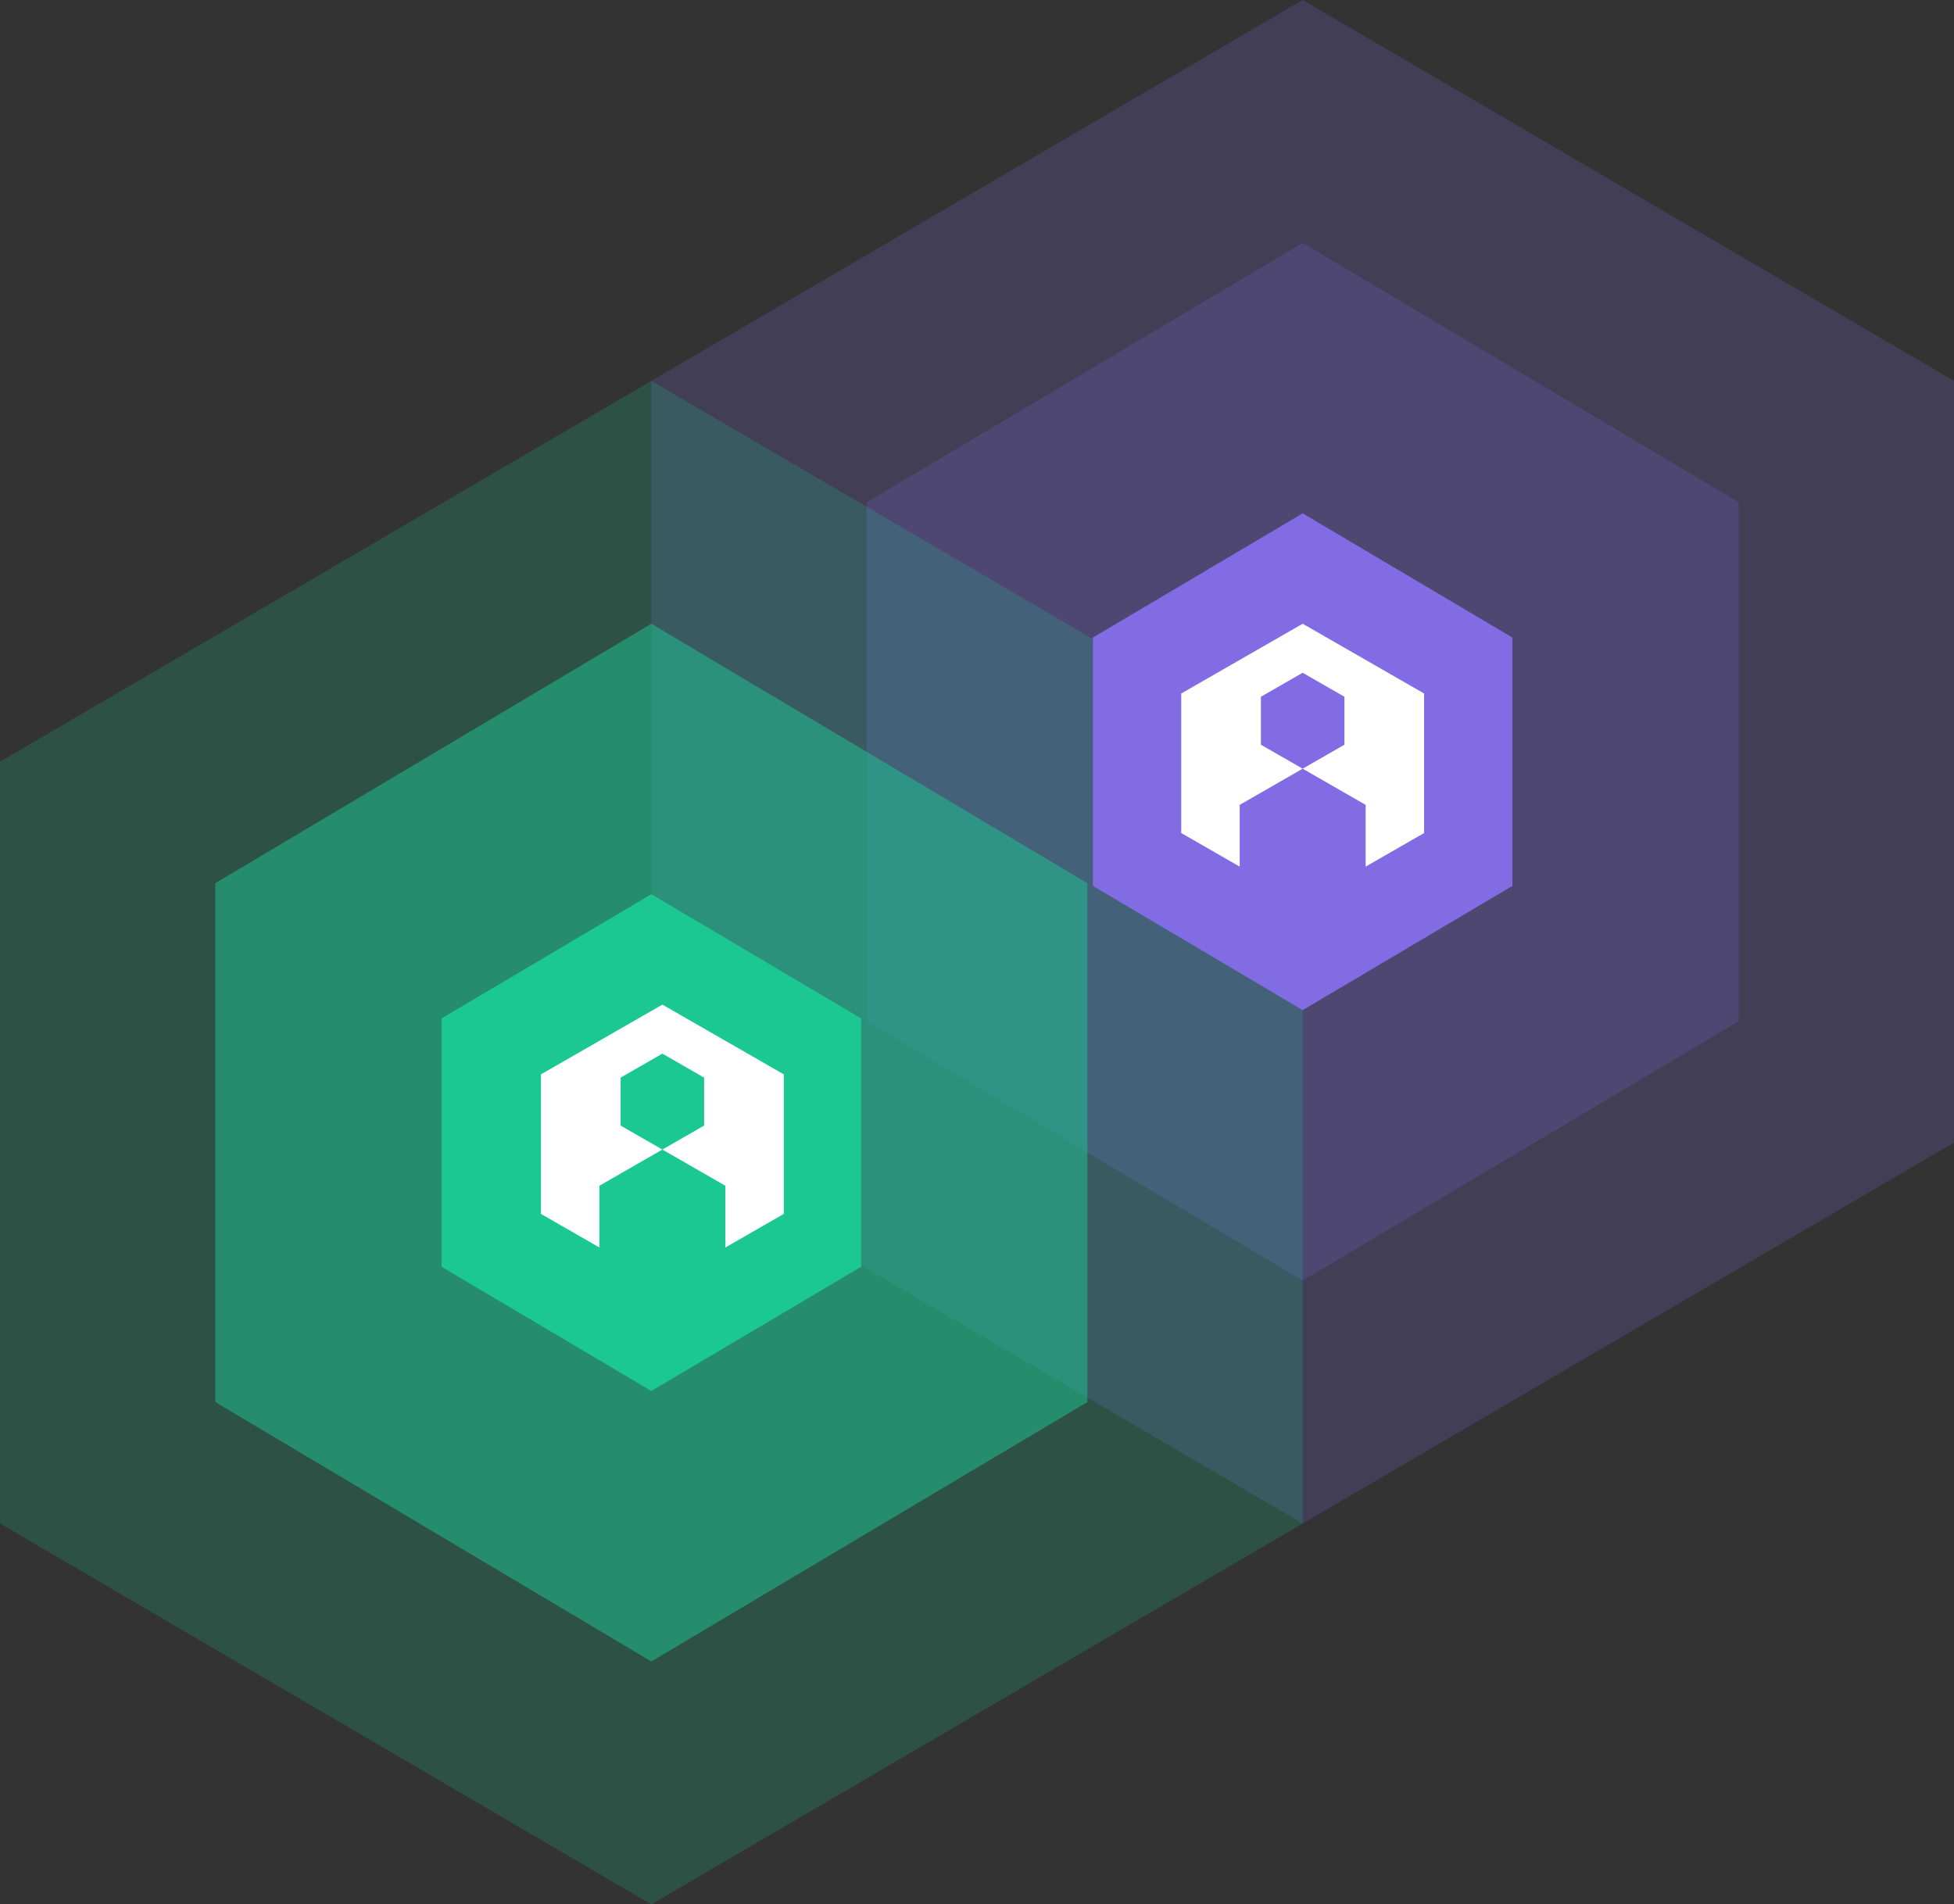 <?xml version="1.0" encoding="UTF-8"?>
<svg width="354px" height="345px" viewBox="0 0 354 345" version="1.1" xmlns="http://www.w3.org/2000/svg" xmlns:xlink="http://www.w3.org/1999/xlink">
    <rect x="0" y="0" width="354" height="345" fill="#333333" stroke="none"/>
    <!-- Generator: Sketch 58 (84663) - https://sketch.com -->
    <title>Group 4</title>
    <desc>Created with Sketch.</desc>
    <g id="Harvest/Grain" stroke="none" stroke-width="1" fill="none" fill-rule="evenodd">
        <g id="Grain-Harvest-ITP" transform="translate(-189, -1612)">
            <g id="Group-4" transform="translate(189, 1612)">
                <polygon id="Fill-1-Copy-5" fill="#816CE4" opacity="0.2" points="118 69 118 207 236.001 276 354 207 354 69 236.001 0"></polygon>
                <polygon id="Fill-1-Copy-5" fill="#816CE4" opacity="0.2" points="157 91 157 185 236.001 232 315 185 315 91 236.001 44"></polygon>
                <polygon id="Fill-1-Copy-7" fill="#1DC992" opacity="0.2" points="0 138 0 276 118.001 345 236 276 236 138 118.001 69"></polygon>
                <polygon id="Fill-1-Copy-3" fill="#1DC992" points="80 184.5 80 229.5 118 252 156 229.5 156 184.5 118 162"></polygon>
                <polygon id="Fill-1-Copy-3" fill="#1DC992" opacity="0.5" points="39 160 39 254 118.001 301 197 254 197 160 118.001 113"></polygon>
                <polygon id="Fill-1-Copy-6" fill="#816CE4" points="198 115.5 198 160.5 236 183 274 160.5 274 115.5 236 93"></polygon>
                <polygon id="Fill-2-Copy-3" fill="#FFFFFF" points="142 194.638 120 182 98 194.638 98 219.916 108.591 226 108.591 214.814 120 208.261 112.436 203.915 112.436 195.225 120 190.881 127.564 195.225 127.564 203.915 120 208.261 131.409 214.814 131.409 226 142 219.916"></polygon>
                <polygon id="Fill-2-Copy-6" fill="#FFFFFF" points="258 125.638 236 113 214 125.638 214 150.916 224.591 157 224.591 145.814 236 139.261 228.436 134.915 228.436 126.225 236 121.881 243.564 126.225 243.564 134.915 236 139.261 247.409 145.814 247.409 157 258 150.916"></polygon>
            </g>
        </g>
    </g>
</svg>